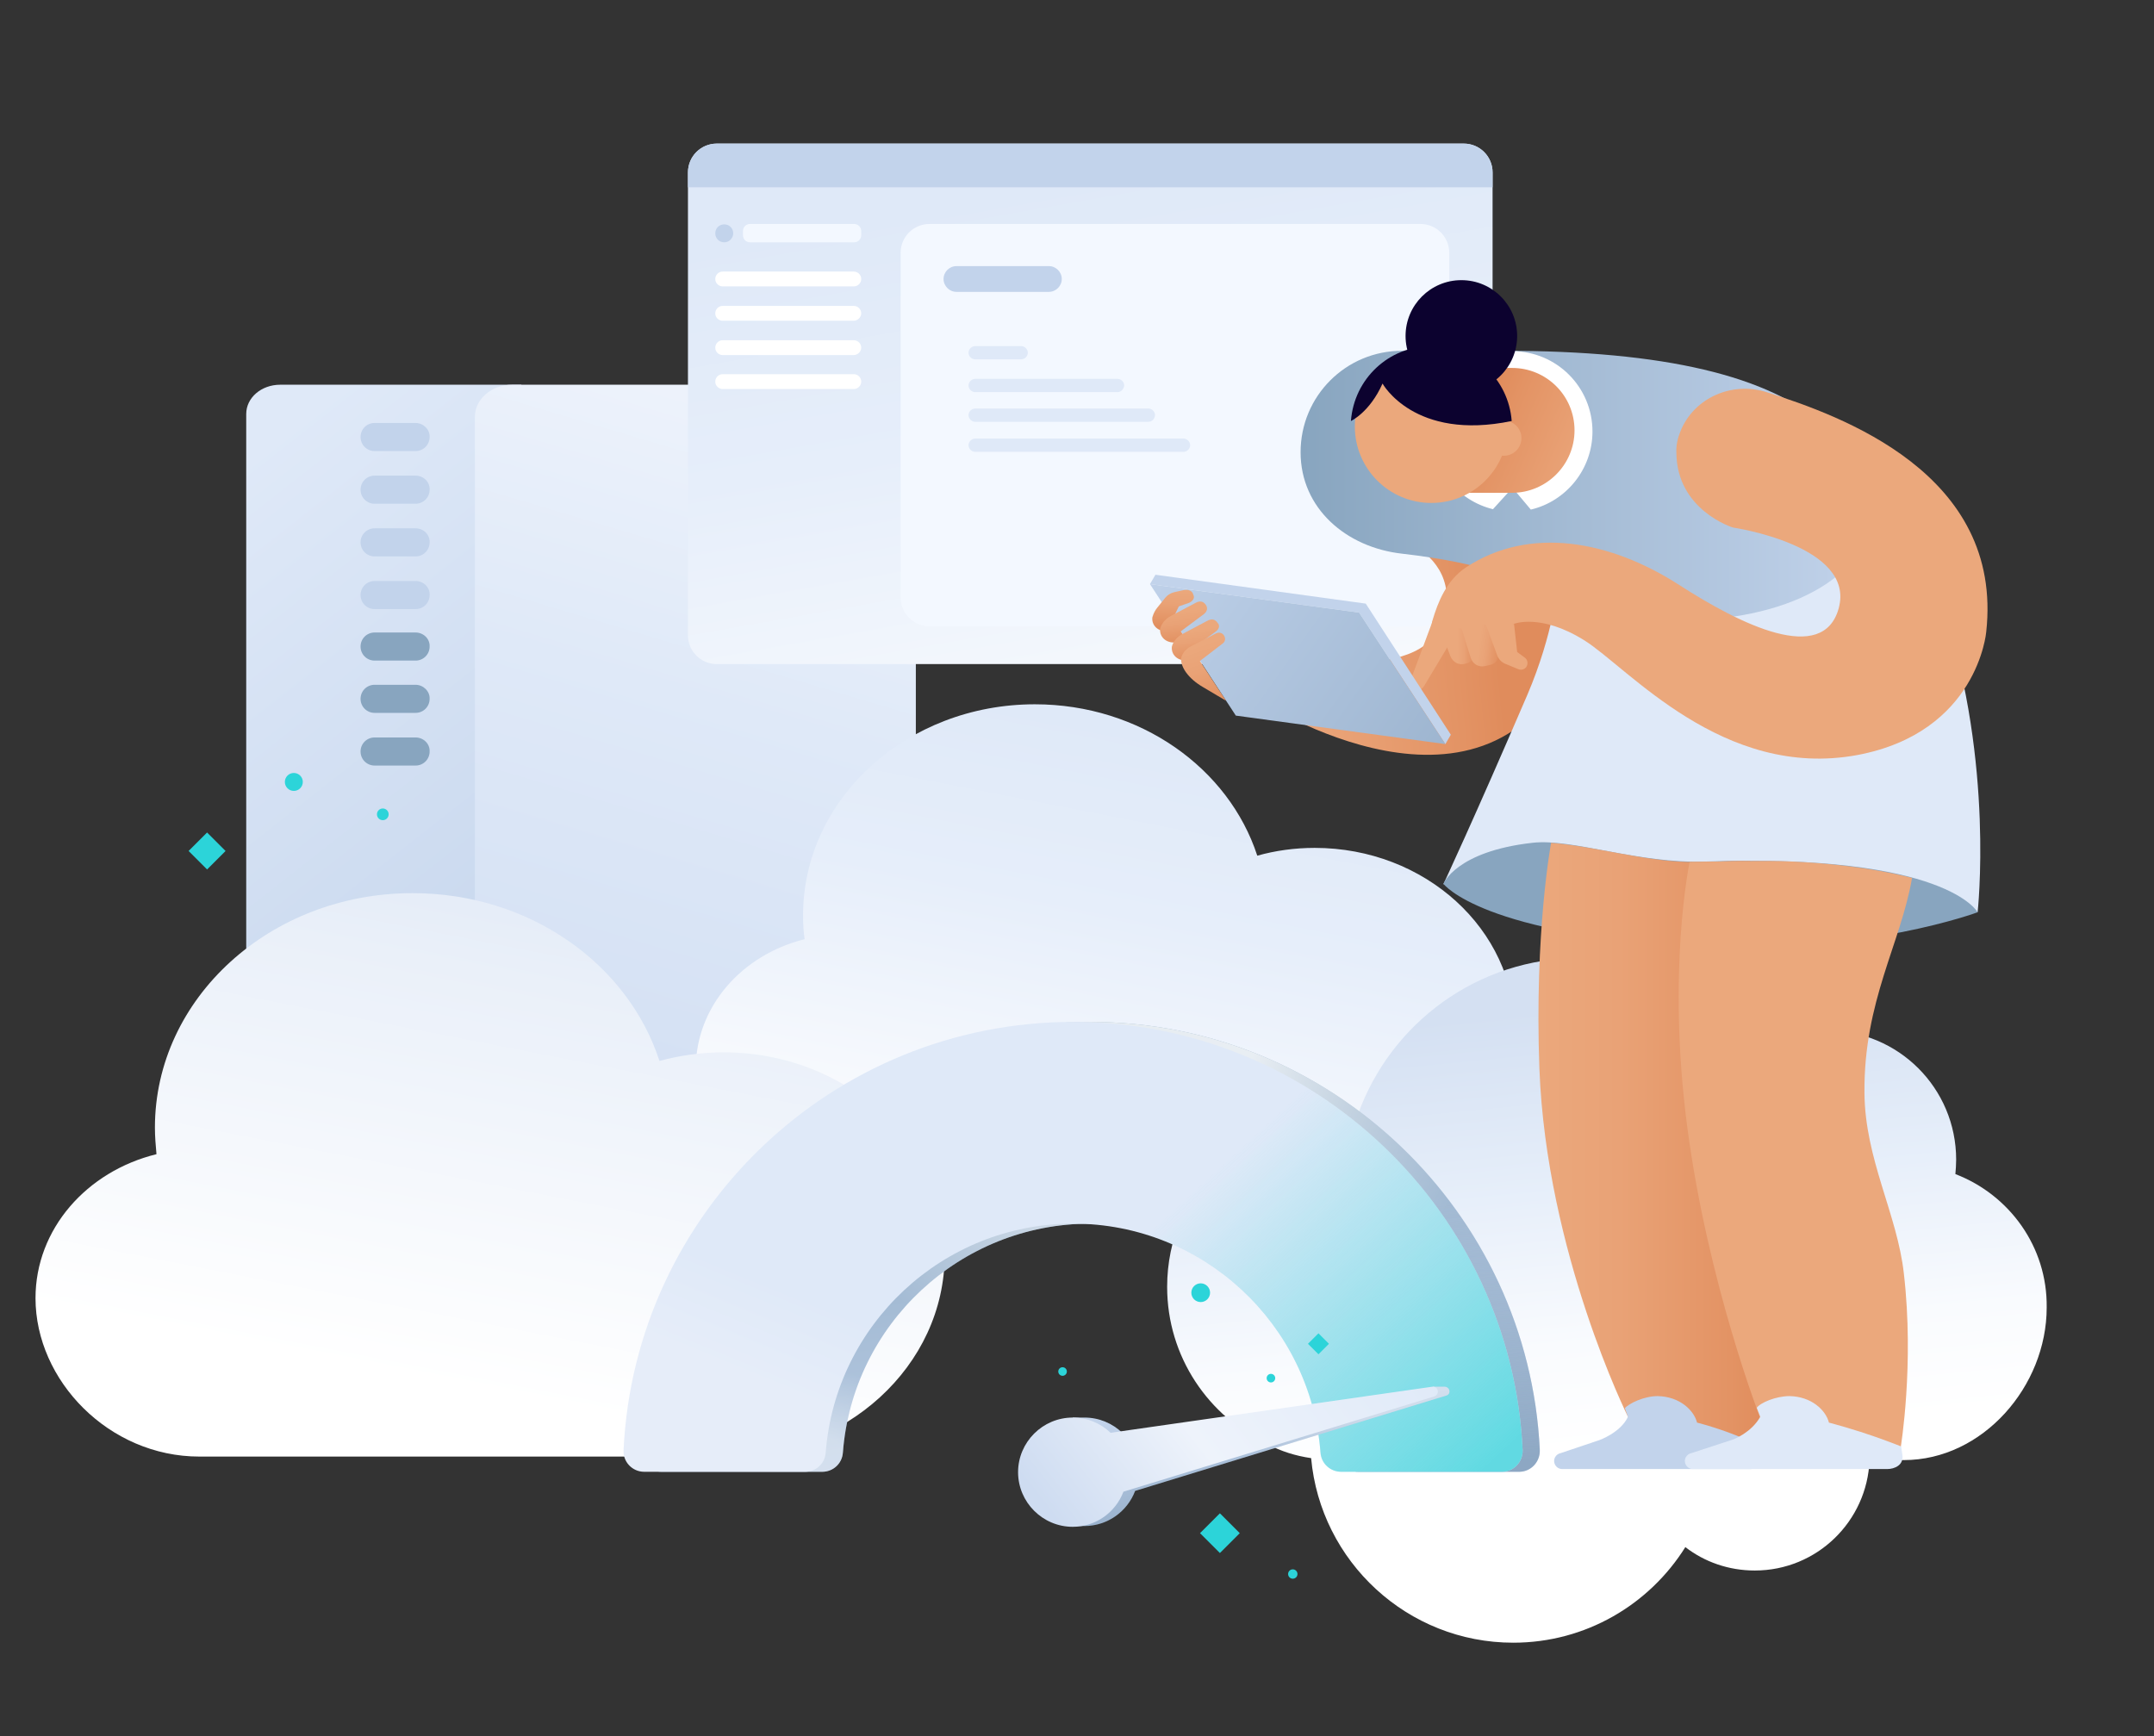 <?xml version="1.0" encoding="UTF-8"?> <svg xmlns="http://www.w3.org/2000/svg" width="552" height="445" viewBox="0 0 552 445" fill="none"><rect x="0" y="0" width="552" height="445" fill="#333333" stroke="none"/><path d="M133.6 98.6H71.8C67 98.6 63.1 101.9 63.1 106.1V312.3C63.1 315.9 66.5 318.8 70.7 318.8H133.6V98.6Z" fill="url(#paint0_linear_838_14993)"></path><path d="M226.399 318.8H131.199C125.899 318.8 121.699 315.1 121.699 310.6V106.8C121.699 102.3 125.999 98.6 131.199 98.6H225.999C230.799 98.6 234.699 101.9 234.699 106.1V311.7C234.699 315.6 230.999 318.8 226.399 318.8Z" fill="url(#paint1_linear_838_14993)"></path><path d="M106.499 148.9H95.999C93.999 148.9 92.399 150.5 92.399 152.5C92.399 154.5 93.999 156.1 95.999 156.1H106.499C108.499 156.1 110.099 154.5 110.099 152.5C110.199 150.5 108.499 148.9 106.499 148.9Z" fill="#C2D3EB"></path><path d="M106.499 135.4H95.999C93.999 135.4 92.399 137 92.399 139C92.399 141 93.999 142.6 95.999 142.6H106.499C108.499 142.6 110.099 141 110.099 139C110.199 137 108.499 135.4 106.499 135.4Z" fill="#C2D3EB"></path><path d="M106.499 121.9H95.999C93.999 121.9 92.399 123.5 92.399 125.5C92.399 127.5 93.999 129.1 95.999 129.1H106.499C108.499 129.1 110.099 127.5 110.099 125.5C110.199 123.5 108.499 121.9 106.499 121.9Z" fill="#C2D3EB"></path><path d="M106.499 108.4H95.999C93.999 108.4 92.399 110 92.399 112C92.399 114 93.999 115.6 95.999 115.6H106.499C108.499 115.6 110.099 114 110.099 112C110.199 110.1 108.499 108.4 106.499 108.4Z" fill="#C2D3EB"></path><path d="M106.499 189H95.999C93.999 189 92.399 190.6 92.399 192.6C92.399 194.6 93.999 196.2 95.999 196.2H106.499C108.499 196.2 110.099 194.6 110.099 192.6C110.199 190.6 108.499 189 106.499 189Z" fill="#88A5BF"></path><path d="M106.499 175.5H95.999C93.999 175.5 92.399 177.1 92.399 179.1C92.399 181.1 93.999 182.7 95.999 182.7H106.499C108.499 182.7 110.099 181.1 110.099 179.1C110.199 177.2 108.499 175.5 106.499 175.5Z" fill="#88A5BF"></path><path d="M106.499 162.1H95.999C93.999 162.1 92.399 163.7 92.399 165.7C92.399 167.7 93.999 169.3 95.999 169.3H106.499C108.499 169.3 110.099 167.7 110.099 165.7C110.199 163.7 108.499 162.1 106.499 162.1Z" fill="#88A5BF"></path><path d="M375.1 170.2H183.7C179.6 170.2 176.3 166.9 176.3 162.8V44.2C176.3 40.1 179.6 36.8 183.7 36.8H375.1C379.2 36.8 382.5 40.1 382.5 44.2V162.8C382.5 166.9 379.2 170.2 375.1 170.2Z" fill="url(#paint2_linear_838_14993)"></path><path d="M363.9 160.5H238.2C234.1 160.5 230.8 157.2 230.8 153.1V64.8C230.8 60.7 234.1 57.4 238.2 57.4H364C368.1 57.4 371.4 60.7 371.4 64.8V153.1C371.3 157.2 368 160.5 363.9 160.5Z" fill="#F3F8FF"></path><path d="M382.5 48H176.3V44.2C176.3 40.1 179.6 36.8 183.7 36.8H375.1C379.2 36.8 382.5 40.1 382.5 44.2V48Z" fill="#C2D3EB"></path><path d="M218.899 62.1H192.199C191.199 62.1 190.399 61.3 190.399 60.3V59.2C190.399 58.2 191.199 57.4 192.199 57.4H218.899C219.899 57.4 220.699 58.2 220.699 59.2V60.3C220.699 61.3 219.899 62.1 218.899 62.1Z" fill="#F3F8FF"></path><path d="M268.8 74.8H245.1C243.3 74.8 241.8 73.3 241.8 71.5C241.8 69.7 243.3 68.2 245.1 68.2H268.8C270.6 68.2 272.1 69.7 272.1 71.5C272.1 73.3 270.6 74.8 268.8 74.8Z" fill="#C2D3EB"></path><path d="M261.7 92.1H249.9C249 92.1 248.2 91.3 248.2 90.4C248.2 89.5 249 88.7 249.9 88.7H261.7C262.6 88.7 263.4 89.5 263.4 90.4C263.4 91.3 262.6 92.1 261.7 92.1Z" fill="#DFE9F8"></path><path d="M286.4 100.5H249.9C249 100.5 248.2 99.7 248.2 98.8C248.2 97.9 249 97.1 249.9 97.1H286.4C287.3 97.1 288.1 97.9 288.1 98.8C288 99.7 287.3 100.5 286.4 100.5Z" fill="#DFE9F8"></path><path d="M294.3 108.1H249.9C249 108.1 248.2 107.3 248.2 106.4C248.2 105.5 249 104.7 249.9 104.7H294.3C295.2 104.7 296 105.5 296 106.4C295.9 107.4 295.2 108.1 294.3 108.1Z" fill="#DFE9F8"></path><path d="M303.3 115.8H249.9C249 115.8 248.2 115 248.2 114.1C248.2 113.2 249 112.4 249.9 112.4H303.3C304.2 112.4 305 113.2 305 114.1C305 115 304.2 115.8 303.3 115.8Z" fill="#DFE9F8"></path><path d="M218.8 73.4H185.2C184.2 73.4 183.3 72.6 183.3 71.5C183.3 70.5 184.1 69.6 185.2 69.6H218.8C219.8 69.6 220.7 70.4 220.7 71.5C220.7 72.6 219.8 73.4 218.8 73.4Z" fill="white"></path><path d="M218.8 82.2H185.2C184.2 82.2 183.3 81.4 183.3 80.3C183.3 79.3 184.1 78.4 185.2 78.4H218.8C219.8 78.4 220.7 79.2 220.7 80.3C220.7 81.3 219.8 82.2 218.8 82.2Z" fill="white"></path><path d="M218.8 91H185.2C184.2 91 183.3 90.2 183.3 89.1C183.3 88.1 184.1 87.2 185.2 87.2H218.8C219.8 87.2 220.7 88 220.7 89.1C220.7 90.1 219.8 91 218.8 91Z" fill="white"></path><path d="M218.8 99.7H185.2C184.2 99.7 183.3 98.9 183.3 97.8C183.3 96.8 184.1 95.9 185.2 95.9H218.8C219.8 95.9 220.7 96.7 220.7 97.8C220.7 98.9 219.8 99.7 218.8 99.7Z" fill="white"></path><path d="M185.6 62.1C184.3 62.1 183.3 61.1 183.3 59.8C183.3 58.5 184.3 57.5 185.6 57.5C186.9 57.5 187.9 58.5 187.9 59.8C187.9 61 186.9 62.1 185.6 62.1Z" fill="#C2D3EB"></path><path d="M336.9 217.3C331.8 217.3 326.8 218 322.2 219.3C314.9 196.9 292.2 180.5 265.2 180.5C232.4 180.5 205.8 204.7 205.8 234.6C205.8 236.7 205.9 238.7 206.2 240.7C190.1 244.7 178.3 258 178.3 273.9C178.3 292.9 195.2 310.5 216.1 310.5C218.7 310.5 331.7 310.5 337 310.5C365.3 310.5 388.2 289.6 388.2 263.9C388.1 238.2 365.2 217.3 336.9 217.3Z" fill="url(#paint3_linear_838_14993)"></path><path d="M501.1 300.9C501.2 299.7 501.3 298.5 501.3 297.2C501.3 278.9 486.5 264.1 468.2 264.1C462.4 264.1 457 265.6 452.3 268.2C441.2 254.4 424.2 245.5 405 245.5C378.7 245.5 356.4 262.2 348 285.6C346.5 285.4 345 285.4 343.5 285.4C319 285.4 299.1 305.3 299.1 329.8C299.1 347.7 309.7 363.1 325 370.2C328.2 371.9 331.9 373.1 336 373.7C338.4 400.2 360.7 421 387.8 421C406.4 421 422.7 411.2 431.9 396.5C436.8 400.3 443 402.5 449.7 402.5C465.6 402.5 478.5 389.9 479.1 374.2C483.2 374.2 486.4 374.2 487.9 374.2C508.1 374.2 524.5 355.3 524.5 335.1C524.7 319.5 514.9 306.2 501.1 300.9Z" fill="url(#paint4_linear_838_14993)"></path><path d="M322.899 179.6C322.899 179.6 381.699 217.9 403.399 167.1C422.099 123.3 365.299 98.9 365.299 98.9L345.999 134.3C345.999 134.3 373.799 137.2 370.499 156.5C366.799 177.5 328.499 167 328.499 167L322.899 179.6Z" fill="url(#paint5_linear_838_14993)"></path><path d="M399.199 149.7C399.199 149.7 398.199 162.2 391.399 178.1C377.599 210.2 369.899 226.6 369.899 226.6L506.799 233.8C506.799 233.8 511.099 195.8 498.199 156.5C486.999 122.3 465.399 114 465.399 114L399.199 149.7Z" fill="#DFE9F8"></path><path d="M385.399 89.9H359.299C344.899 89.9 333.299 101.5 333.299 115.9C333.299 130.3 344.999 140.3 359.299 141.9C380.299 144.3 390.299 148.7 397.199 152C403.399 157.2 423.999 160.9 443.799 158.1C471.499 154.1 482.099 138.9 479.299 128.1C477.399 120.8 473.599 114.5 467.899 109.3C453.399 96.3 426.599 89.9 385.399 89.9Z" fill="url(#paint6_linear_838_14993)"></path><path d="M382.599 130.5C373.599 128.3 366.899 120.2 366.899 110.5C366.899 102.7 368.799 95.4 375.199 91.9C378.099 90.3 383.699 90 387.499 90C398.899 90 408.099 99.2 408.099 110.6C408.099 120.3 401.299 128.5 392.299 130.6L387.599 125L382.599 130.5Z" fill="white"></path><path d="M387.499 94.3H361.499V126.3H387.499C396.299 126.3 403.499 119.1 403.499 110.3C403.499 101.4 396.299 94.3 387.499 94.3Z" fill="url(#paint7_linear_838_14993)"></path><path d="M374.499 100.4C382.397 100.4 388.799 93.998 388.799 86.1C388.799 78.202 382.397 71.8 374.499 71.8C366.602 71.8 360.199 78.202 360.199 86.1C360.199 93.998 366.602 100.4 374.499 100.4Z" fill="#0C022F"></path><path d="M385.399 116.8C387.885 116.8 389.899 114.785 389.899 112.3C389.899 109.815 387.885 107.8 385.399 107.8C382.914 107.8 380.899 109.815 380.899 112.3C380.899 114.785 382.914 116.8 385.399 116.8Z" fill="#EBA87C"></path><path d="M366.799 128.9C377.624 128.9 386.399 120.125 386.399 109.3C386.399 98.475 377.624 89.7 366.799 89.7C355.974 89.7 347.199 98.475 347.199 109.3C347.199 120.125 355.974 128.9 366.799 128.9Z" fill="#EBA87C"></path><path d="M387.399 107.9C386.599 97.2 377.699 88.7 366.799 88.7C355.899 88.7 346.999 97.1 346.199 107.9C346.199 107.9 350.999 105.7 354.299 98.3C354.299 98.3 362.399 113.1 387.399 107.9Z" fill="#0C022F"></path><path d="M369.899 226.5C369.899 226.5 373.099 218.2 392.699 216C402.899 214.8 419.599 221.4 437.199 220.8C498.899 218.7 506.799 233.8 506.799 233.8C506.799 233.8 478.399 244.4 437.299 242.6C379.799 239.9 369.899 226.5 369.899 226.5Z" fill="#88A5BF"></path><path d="M417.199 363.1L453.399 371.8C453.399 371.8 444.299 323.2 444.099 279.9C443.999 256.5 446.399 231.3 448.499 220.7C441.599 220.6 436.799 221 432.399 220.9C420.899 220.6 408.699 216.9 397.499 216C397.499 216 393.199 238.8 394.499 273.9C396.299 321.1 417.199 363.1 417.199 363.1Z" fill="url(#paint8_linear_838_14993)"></path><path d="M435.699 364.8C435.399 364.7 435.199 364.7 434.899 364.6C434.099 361.4 430.399 357.9 424.799 357.8C421.299 357.8 417.399 359.7 416.399 360.9L417.199 363.1C415.299 367.2 409.799 369.1 409.799 369.1L399.999 372.4C399.399 372.5 398.799 372.9 398.499 373.5C397.799 374.9 398.799 376.5 400.399 376.5H448.599C450.499 376.5 452.299 375.3 452.999 373.5L453.399 371.7C453.399 371.8 446.299 367.7 435.699 364.8Z" fill="#C2D3EB"></path><path d="M451.199 363.7C451.199 363.7 437.699 329.1 432.399 288.9C427.099 248.7 432.999 220.9 432.999 220.9C441.299 220.9 450.799 220.4 459.299 220.8C474.299 221.5 484.199 223.5 489.999 225C487.099 241.8 477.599 256.6 477.799 280C477.899 297.1 486.199 311.1 487.899 326.4C490.599 349.7 487.099 370.9 487.099 370.9L451.199 363.7Z" fill="#EBA87C"></path><path d="M469.499 364.8C469.199 364.7 468.999 364.7 468.699 364.6C467.899 361.4 464.199 357.9 458.599 357.8C455.099 357.8 451.099 359.5 450.199 360.8L451.099 363.1C448.799 367.2 444.199 368.9 444.199 368.9L433.499 372.4C432.899 372.5 432.299 372.9 431.999 373.5C431.299 374.9 432.299 376.5 433.899 376.5H483.599C485.499 376.5 487.999 375.5 487.499 372.7L487.199 370.7C487.099 370.7 480.099 367.7 469.499 364.8Z" fill="#DFE9F8"></path><path d="M375.699 145.4C370.699 148.7 368.499 154.3 367.099 159C365.399 165 374.599 165.9 387.899 159.9C387.899 159.9 394.799 157.1 405.999 164.1C417.199 171.1 441.499 199.9 475.999 193.5C506.799 187.7 508.999 162 508.999 162C513.499 121.3 471.599 106.5 452.699 100.5C443.899 97.7 434.199 101.9 430.699 110.4C429.999 112.1 429.499 114 429.599 116C429.699 130.8 444.099 135.2 444.099 135.2C444.099 135.2 475.599 139.8 471.199 155.9C467.199 170.5 446.099 160.1 430.299 149.9C412.599 138.5 391.999 134.7 375.699 145.4Z" fill="#EBA87C"></path><path d="M367.199 159L361.499 174.3C361.199 175.2 361.599 176.2 362.499 176.6C363.399 177 364.399 176.7 364.899 175.9L372.099 163.9L367.199 159Z" fill="#EBA87C"></path><path d="M368.799 160.5L371.699 168.2C372.299 169.7 373.899 170.6 375.499 170.1L375.899 170C377.299 169.6 378.299 168.2 378.199 166.8L377.899 161.4L368.799 160.5Z" fill="url(#paint9_linear_838_14993)"></path><path d="M373.699 158.3L376.899 168.6C377.399 170.2 378.999 171.1 380.599 170.7L381.899 170.4C383.399 170.1 384.299 168.8 383.999 166.6L383.299 160.8L373.699 158.3Z" fill="url(#paint10_linear_838_14993)"></path><path d="M390.699 168.5L388.799 167.1L387.999 159.9L380.799 160.1L383.699 168C384.099 169 384.799 169.7 385.699 170.1L389.099 171.5C389.799 171.8 390.599 171.6 391.099 171C391.699 170.2 391.499 169 390.699 168.5Z" fill="#EBA87C"></path><path d="M349.999 154.7L296.099 147.3L294.699 149.7L348.299 157L370.399 190.7L371.799 188.3L349.999 154.7Z" fill="#C2D3EB"></path><path d="M348.299 157L294.699 149.7L316.699 183.4L370.399 190.7L348.299 157Z" fill="url(#paint11_linear_838_14993)"></path><path d="M304.699 154.5L302.099 155.4L300.399 158.9L301.799 161.1L299.999 161.6C297.299 162.3 295.099 160.6 295.299 158.3C295.299 158.3 295.599 156.9 296.599 155.7L298.699 153.1C299.199 152.5 299.999 152 300.799 151.8L302.999 151.3C304.299 151 305.499 151.2 305.799 152.4C306.299 153.3 305.599 154.1 304.699 154.5Z" fill="url(#paint12_linear_838_14993)"></path><path d="M308.499 157.4L302.599 161.8L303.999 164L301.999 164.5C299.299 165.2 297.099 163.5 297.299 161.2C297.299 161.2 297.599 159.3 299.799 158L306.399 154.5C307.499 153.9 308.399 154.1 308.999 155C309.499 155.7 309.499 156.6 308.499 157.4Z" fill="url(#paint13_linear_838_14993)"></path><path d="M311.499 161.9L305.399 166.4L306.799 168.6L304.999 169.1C302.299 169.8 300.099 168.1 300.299 165.8C300.299 165.8 300.599 163.9 302.799 162.6L309.399 159.1C310.499 158.5 311.399 158.7 311.999 159.6C312.599 160.2 312.599 161.1 311.499 161.9Z" fill="url(#paint14_linear_838_14993)"></path><path d="M313.099 165.1L307.499 169.4L314.199 179.6L308.299 176.1C304.499 173.9 302.499 170.9 302.699 168.7C302.699 168.7 302.899 166.9 305.099 165.7L311.299 162.5C312.299 161.9 313.199 162.1 313.699 162.9C314.099 163.6 314.099 164.5 313.099 165.1Z" fill="url(#paint15_linear_838_14993)"></path><path d="M185.4 269.7C179.7 269.7 174.2 270.5 169 271.9C160.9 247 135.7 228.9 105.7 228.9C69.3 228.9 39.7 255.8 39.7 289C39.7 291.3 39.9 293.6 40.1 295.8C22.2 300.2 9.1 315 9.1 332.7C9.1 353.8 27.9 373.3 51.1 373.3C54 373.3 179.4 373.3 185.3 373.3C216.7 373.3 242.1 350.1 242.1 321.5C242.2 292.8 216.8 269.7 185.4 269.7Z" fill="url(#paint16_linear_838_14993)"></path><path d="M389.3 377.2H348.1C345.3 377.2 343 375 342.8 372.3C340.3 339.5 312.8 313.6 279.4 313.6C246 313.6 218.5 339.5 216 372.3C215.8 375.1 213.5 377.2 210.7 377.2H169.5C166.4 377.2 164 374.6 164.2 371.6C167.1 310.6 217.7 261.9 279.4 261.9C341.1 261.9 391.7 310.6 394.6 371.6C394.7 374.7 392.3 377.2 389.3 377.2Z" fill="url(#paint17_linear_838_14993)"></path><path d="M389.3 377.2H348.1C345.3 377.2 343 375 342.8 372.3C340.3 339.5 312.8 313.6 279.4 313.6C246 313.6 218.5 339.5 216 372.3C215.8 375.1 213.5 377.2 210.7 377.2H169.5C166.4 377.2 164 374.6 164.2 371.6C167.1 310.6 217.7 261.9 279.4 261.9C341.1 261.9 391.7 310.6 394.6 371.6C394.7 374.7 392.3 377.2 389.3 377.2Z" fill="url(#paint18_radial_838_14993)"></path><path d="M389.3 377.2H348.1C345.3 377.2 343 375 342.8 372.3C340.3 339.5 312.8 313.6 279.4 313.6C246 313.6 218.5 339.5 216 372.3C215.8 375.1 213.5 377.2 210.7 377.2H169.5C166.4 377.2 164 374.6 164.2 371.6C167.1 310.6 217.7 261.9 279.4 261.9C341.1 261.9 391.7 310.6 394.6 371.6C394.7 374.7 392.3 377.2 389.3 377.2Z" fill="url(#paint19_radial_838_14993)"></path><path opacity="0.7" d="M394.599 371.6C391.699 310.6 341.099 261.9 279.399 261.9V313.6C312.799 313.6 340.299 339.5 342.799 372.3C342.999 375.1 345.299 377.2 348.099 377.2H389.299C392.299 377.2 394.699 374.7 394.599 371.6Z" fill="url(#paint20_linear_838_14993)"></path><path d="M384.9 377.2H343.7C340.9 377.2 338.6 375 338.4 372.3C335.9 339.5 308.4 313.6 275 313.6C241.6 313.6 214.1 339.5 211.6 372.3C211.4 375.1 209.1 377.2 206.3 377.2H165.1C162 377.2 159.6 374.6 159.8 371.6C162.7 310.6 213.3 261.9 275 261.9C336.7 261.9 387.3 310.6 390.2 371.6C390.3 374.7 387.9 377.2 384.9 377.2Z" fill="url(#paint21_linear_838_14993)"></path><path d="M390.2 371.6C387.3 310.6 336.7 261.9 275 261.9V313.6C308.4 313.6 335.9 339.5 338.4 372.3C338.6 375.1 340.9 377.2 343.7 377.2H384.9C387.9 377.2 390.3 374.7 390.2 371.6Z" fill="url(#paint22_linear_838_14993)"></path><path d="M370.199 355.4H367.199V355.8L287.599 367.2C285.099 364.8 281.699 363.3 277.899 363.3H274.899V363.6C268.599 365 263.899 370.6 263.899 377.2C263.899 383.8 268.599 389.5 274.899 390.8V391.1H277.899C283.799 391.1 288.899 387.4 290.899 382.1L370.499 357.7C371.999 357.4 371.599 355.4 370.199 355.4Z" fill="url(#paint23_linear_838_14993)"></path><path d="M370.199 355.4H367.199V355.8L287.599 367.2C285.099 364.8 281.699 363.3 277.899 363.3H274.899V363.6C268.599 365 263.899 370.6 263.899 377.2C263.899 383.8 268.599 389.5 274.899 390.8V391.1H277.899C283.799 391.1 288.899 387.4 290.899 382.1L370.499 357.7C371.999 357.4 371.599 355.4 370.199 355.4Z" fill="url(#paint24_radial_838_14993)"></path><path d="M366.999 355.4L284.599 367.2C282.099 364.8 278.699 363.3 274.899 363.3C267.199 363.3 260.899 369.6 260.899 377.3C260.899 385 267.199 391.3 274.899 391.3C280.799 391.3 285.899 387.6 287.899 382.3L367.499 357.9C369.099 357.4 368.599 355.2 366.999 355.4Z" fill="url(#paint25_linear_838_14993)"></path><path d="M331.3 404.6C331.962 404.6 332.5 404.063 332.5 403.4C332.5 402.737 331.962 402.2 331.3 402.2C330.637 402.2 330.1 402.737 330.1 403.4C330.1 404.063 330.637 404.6 331.3 404.6Z" fill="#2CD4D9"></path><path d="M337.878 341.709L335.191 344.396L337.878 347.082L340.565 344.396L337.878 341.709Z" fill="#2CD4D9"></path><path d="M312.618 387.838L307.527 392.929L312.618 398.02L317.71 392.929L312.618 387.838Z" fill="#2CD4D9"></path><path d="M272.3 352.6C272.908 352.6 273.4 352.108 273.4 351.5C273.4 350.893 272.908 350.4 272.3 350.4C271.693 350.4 271.2 350.893 271.2 351.5C271.2 352.108 271.693 352.6 272.3 352.6Z" fill="#2CD4D9"></path><path d="M325.7 354.3C326.307 354.3 326.8 353.808 326.8 353.2C326.8 352.593 326.307 352.1 325.7 352.1C325.092 352.1 324.6 352.593 324.6 353.2C324.6 353.808 325.092 354.3 325.7 354.3Z" fill="#2CD4D9"></path><path d="M307.7 333.7C309.025 333.7 310.1 332.626 310.1 331.3C310.1 329.975 309.025 328.9 307.7 328.9C306.374 328.9 305.3 329.975 305.3 331.3C305.3 332.626 306.374 333.7 307.7 333.7Z" fill="#2CD4D9"></path><path d="M98.1 210.2C98.928 210.2 99.6 209.528 99.6 208.7C99.6 207.872 98.928 207.2 98.1 207.2C97.271 207.2 96.6 207.872 96.6 208.7C96.6 209.528 97.271 210.2 98.1 210.2Z" fill="#2CD4D9"></path><path d="M75.3 202.7C76.57 202.7 77.6 201.67 77.6 200.4C77.6 199.13 76.57 198.1 75.3 198.1C74.03 198.1 73 199.13 73 200.4C73 201.67 74.03 202.7 75.3 202.7Z" fill="#2CD4D9"></path><path d="M53.067 213.356L48.329 218.094L53.067 222.831L57.804 218.094L53.067 213.356Z" fill="#2CD4D9"></path><defs><linearGradient id="paint0_linear_838_14993" x1="41.459" y1="134.04" x2="154.253" y2="277.596" gradientUnits="userSpaceOnUse"><stop stop-color="#DFE9F8"></stop><stop offset="1" stop-color="#C2D3EB"></stop></linearGradient><linearGradient id="paint1_linear_838_14993" x1="149.959" y1="303.732" x2="213.796" y2="89.718" gradientUnits="userSpaceOnUse"><stop stop-color="#D1DEF2"></stop><stop offset="0.571" stop-color="#DFE9F8"></stop><stop offset="1" stop-color="#F1F5FC"></stop></linearGradient><linearGradient id="paint2_linear_838_14993" x1="292.813" y1="179.439" x2="269.324" y2="46.673" gradientUnits="userSpaceOnUse"><stop stop-color="#F6F9FD"></stop><stop offset="0.542" stop-color="#E6EEFA"></stop><stop offset="1" stop-color="#DFE9F8"></stop></linearGradient><linearGradient id="paint3_linear_838_14993" x1="274.324" y1="314.469" x2="299.072" y2="188.126" gradientUnits="userSpaceOnUse"><stop stop-color="white"></stop><stop offset="0.09" stop-color="#FBFCFE"></stop><stop offset="0.636" stop-color="#E6EEFA"></stop><stop offset="1" stop-color="#DFE9F8"></stop></linearGradient><linearGradient id="paint4_linear_838_14993" x1="419.207" y1="407.119" x2="404.58" y2="258.064" gradientUnits="userSpaceOnUse"><stop offset="0.247" stop-color="white"></stop><stop offset="0.426" stop-color="#F9FBFE"></stop><stop offset="0.659" stop-color="#E9F0FA"></stop><stop offset="0.683" stop-color="#E7EFFA"></stop><stop offset="1" stop-color="#D4E0F2"></stop></linearGradient><linearGradient id="paint5_linear_838_14993" x1="316.783" y1="151.35" x2="381.634" y2="144.711" gradientUnits="userSpaceOnUse"><stop stop-color="#EBA87C"></stop><stop offset="0.349" stop-color="#E9A276"></stop><stop offset="0.829" stop-color="#E39364"></stop><stop offset="1" stop-color="#E08C5C"></stop></linearGradient><linearGradient id="paint6_linear_838_14993" x1="333.28" y1="124.509" x2="479.745" y2="124.509" gradientUnits="userSpaceOnUse"><stop stop-color="#88A5BF"></stop><stop offset="1" stop-color="#C2D3EB"></stop></linearGradient><linearGradient id="paint7_linear_838_14993" x1="413.175" y1="126.276" x2="377.771" y2="110.957" gradientUnits="userSpaceOnUse"><stop stop-color="#EBA87C"></stop><stop offset="0.349" stop-color="#E9A276"></stop><stop offset="0.829" stop-color="#E39364"></stop><stop offset="1" stop-color="#E08C5C"></stop></linearGradient><linearGradient id="paint8_linear_838_14993" x1="394.307" y1="293.857" x2="453.439" y2="293.857" gradientUnits="userSpaceOnUse"><stop stop-color="#EBA87C"></stop><stop offset="0.349" stop-color="#E9A276"></stop><stop offset="0.829" stop-color="#E39364"></stop><stop offset="1" stop-color="#E08C5C"></stop></linearGradient><linearGradient id="paint9_linear_838_14993" x1="373.507" y1="165.395" x2="378.037" y2="165.395" gradientUnits="userSpaceOnUse"><stop stop-color="#EBA87C"></stop><stop offset="0.349" stop-color="#E9A276"></stop><stop offset="0.829" stop-color="#E39364"></stop><stop offset="1" stop-color="#E08C5C"></stop></linearGradient><linearGradient id="paint10_linear_838_14993" x1="379.073" y1="164.895" x2="384.924" y2="165.642" gradientUnits="userSpaceOnUse"><stop stop-color="#EBA87C"></stop><stop offset="0.349" stop-color="#E9A276"></stop><stop offset="0.829" stop-color="#E39364"></stop><stop offset="1" stop-color="#E08C5C"></stop></linearGradient><linearGradient id="paint11_linear_838_14993" x1="373.405" y1="199.174" x2="291.795" y2="141.4" gradientUnits="userSpaceOnUse"><stop stop-color="#9BB3CE"></stop><stop offset="0.701" stop-color="#B5C9E2"></stop><stop offset="1" stop-color="#C2D3EB"></stop></linearGradient><linearGradient id="paint12_linear_838_14993" x1="300.77" y1="151.299" x2="300.41" y2="161.097" gradientUnits="userSpaceOnUse"><stop stop-color="#EBA87C"></stop><stop offset="0.349" stop-color="#E9A276"></stop><stop offset="0.829" stop-color="#E39364"></stop><stop offset="1" stop-color="#E08C5C"></stop></linearGradient><linearGradient id="paint13_linear_838_14993" x1="302.998" y1="156.669" x2="304.135" y2="165.256" gradientUnits="userSpaceOnUse"><stop stop-color="#EBA87C"></stop><stop offset="0.349" stop-color="#E9A276"></stop><stop offset="0.829" stop-color="#E39364"></stop><stop offset="1" stop-color="#E08C5C"></stop></linearGradient><linearGradient id="paint14_linear_838_14993" x1="306.017" y1="161.475" x2="307.257" y2="169.516" gradientUnits="userSpaceOnUse"><stop stop-color="#EBA87C"></stop><stop offset="0.349" stop-color="#E9A276"></stop><stop offset="0.829" stop-color="#E39364"></stop><stop offset="1" stop-color="#E08C5C"></stop></linearGradient><linearGradient id="paint15_linear_838_14993" x1="307.752" y1="165.196" x2="313.568" y2="182.61" gradientUnits="userSpaceOnUse"><stop stop-color="#EBA87C"></stop><stop offset="0.349" stop-color="#E9A276"></stop><stop offset="0.829" stop-color="#E39364"></stop><stop offset="1" stop-color="#E08C5C"></stop></linearGradient><linearGradient id="paint16_linear_838_14993" x1="115.97" y1="377.487" x2="143.438" y2="237.252" gradientUnits="userSpaceOnUse"><stop offset="0.151" stop-color="white"></stop><stop offset="0.891" stop-color="#EAF0F9"></stop><stop offset="1" stop-color="#E6EDF8"></stop></linearGradient><linearGradient id="paint17_linear_838_14993" x1="282.311" y1="389.031" x2="263.828" y2="268.665" gradientUnits="userSpaceOnUse"><stop stop-color="#C2D3EB"></stop><stop offset="1" stop-color="#88A5BF"></stop></linearGradient><radialGradient id="paint18_radial_838_14993" cx="0" cy="0" r="1" gradientUnits="userSpaceOnUse" gradientTransform="translate(290.683 262.72) scale(92.478 92.478)"><stop offset="0.338" stop-color="white" stop-opacity="0.8"></stop><stop offset="1" stop-color="white" stop-opacity="0"></stop></radialGradient><radialGradient id="paint19_radial_838_14993" cx="0" cy="0" r="1" gradientUnits="userSpaceOnUse" gradientTransform="translate(210.29 377.976) scale(27.289 27.289)"><stop offset="0.338" stop-color="white" stop-opacity="0.4"></stop><stop offset="1" stop-color="white" stop-opacity="0"></stop></radialGradient><linearGradient id="paint20_linear_838_14993" x1="332.563" y1="283.053" x2="339.618" y2="377.864" gradientUnits="userSpaceOnUse"><stop offset="0.3" stop-color="#7795B2" stop-opacity="0"></stop><stop offset="1" stop-color="#7795B2"></stop></linearGradient><linearGradient id="paint21_linear_838_14993" x1="266.691" y1="383.773" x2="313.222" y2="270.167" gradientUnits="userSpaceOnUse"><stop stop-color="#E6EDF9"></stop><stop offset="0.204" stop-color="#DFE9F8"></stop><stop offset="1" stop-color="#DFE9F8"></stop></linearGradient><linearGradient id="paint22_linear_838_14993" x1="298.319" y1="285.755" x2="381.072" y2="375.404" gradientUnits="userSpaceOnUse"><stop offset="0.159" stop-color="#2CD4D9" stop-opacity="0"></stop><stop offset="0.915" stop-color="#2CD4D9" stop-opacity="0.629"></stop><stop offset="1" stop-color="#2CD4D9" stop-opacity="0.7"></stop></linearGradient><linearGradient id="paint23_linear_838_14993" x1="320.754" y1="383.57" x2="312.414" y2="339.166" gradientUnits="userSpaceOnUse"><stop stop-color="#9BB3CE"></stop><stop offset="0.397" stop-color="#B5C9E2"></stop><stop offset="0.567" stop-color="#C2D3EB"></stop><stop offset="1" stop-color="#DFE9F8"></stop></linearGradient><radialGradient id="paint24_radial_838_14993" cx="0" cy="0" r="1" gradientUnits="userSpaceOnUse" gradientTransform="translate(369.574 356.488) scale(53.739 53.739)"><stop offset="0.338" stop-color="white" stop-opacity="0.4"></stop><stop offset="1" stop-color="white" stop-opacity="0"></stop></radialGradient><linearGradient id="paint25_linear_838_14993" x1="274.908" y1="395.221" x2="355.377" y2="331.882" gradientUnits="userSpaceOnUse"><stop stop-color="#CEDCF1"></stop><stop offset="0.402" stop-color="#EEF3FB"></stop><stop offset="1" stop-color="#DFE9F8"></stop></linearGradient></defs></svg> 